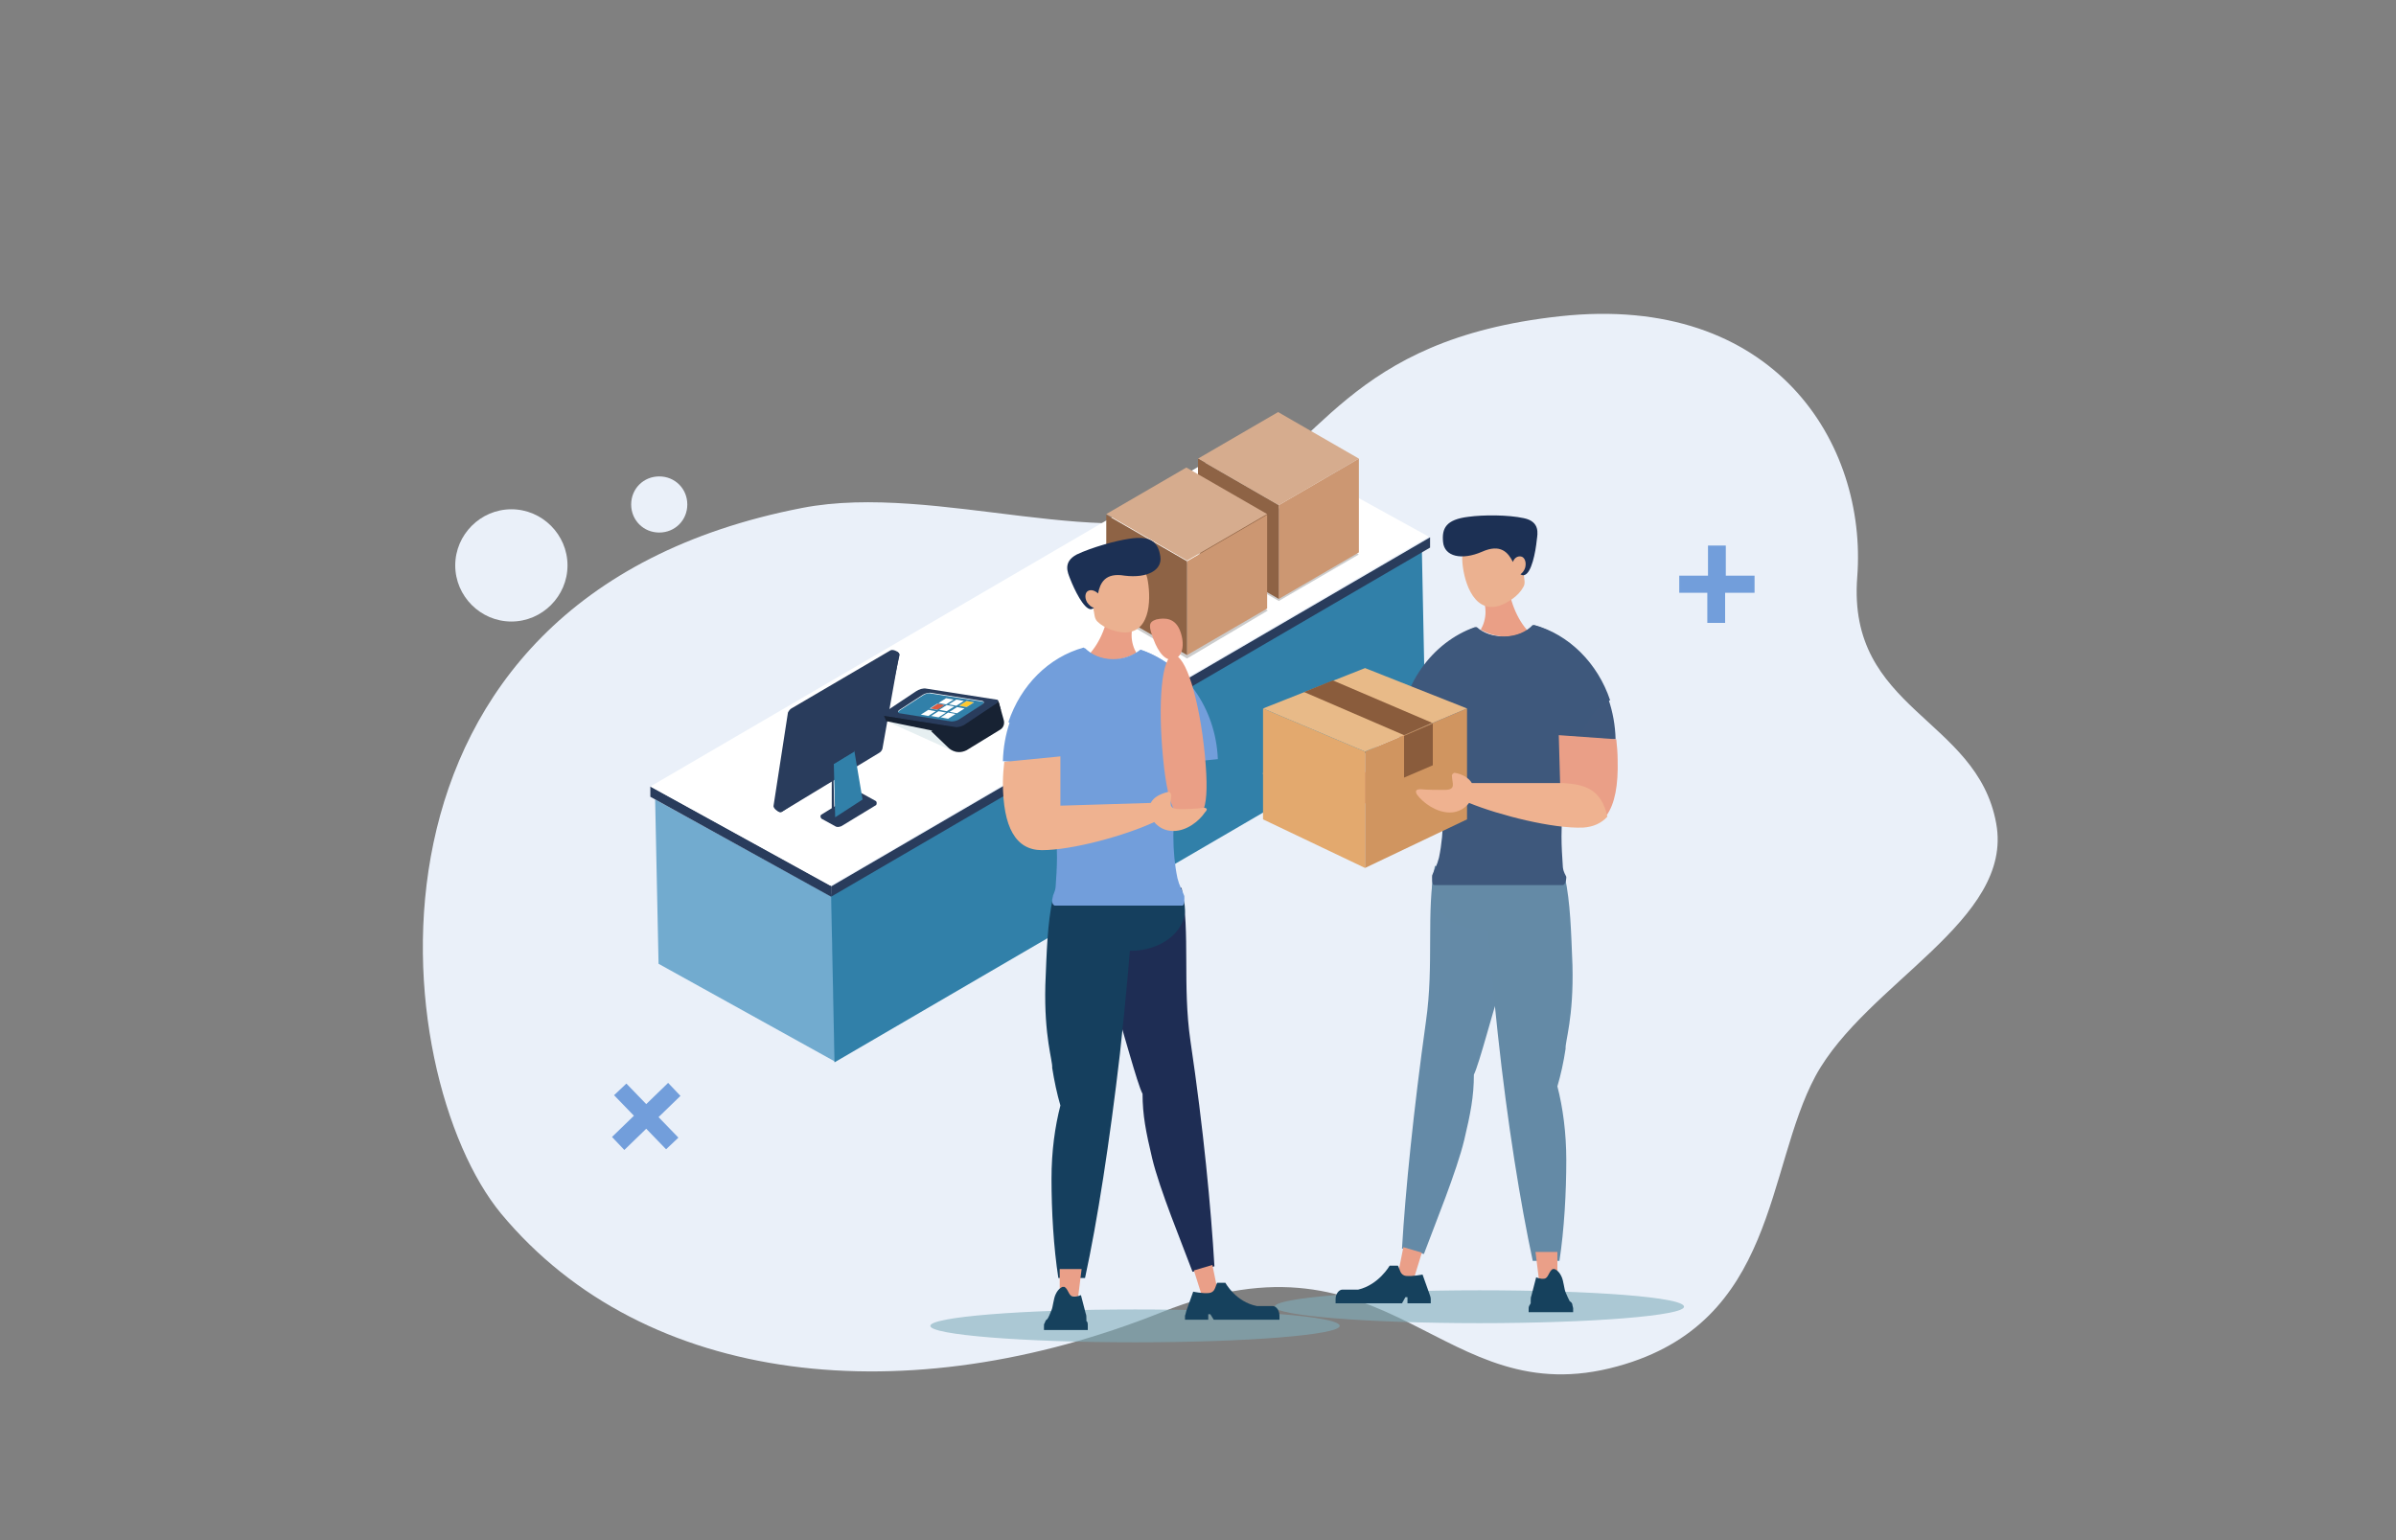 <?xml version="1.0" encoding="utf-8"?>
<!-- Generator: Adobe Illustrator 26.5.0, SVG Export Plug-In . SVG Version: 6.00 Build 0)  -->
<svg version="1.1" id="Ebene_1" xmlns="http://www.w3.org/2000/svg" xmlns:xlink="http://www.w3.org/1999/xlink" x="0px" y="0px"
	 viewBox="0 0 350 225" style="enable-background:new 0 0 350 225;" xml:space="preserve">
<rect x="0" y="0" width="350" height="225" fill="#808080" stroke="none"/>
<style type="text/css">
	.st0{fill:#EAF0F9;}
	.st1{fill:#72ABCF;}
	.st2{fill:#3180A9;}
	.st3{fill:#293C5C;}
	.st4{fill:#FFFFFF;}
	.st5{opacity:0.1;}
	.st6{fill:#00586C;}
	.st7{fill:#172233;}
	.st8{fill:#DA5B41;}
	.st9{fill:#FEC82F;}
	.st10{clip-path:url(#SVGID_00000068657049327469648180000013695259561139236012_);}
	.st11{fill:#D6AC8E;}
	.st12{opacity:0.2;}
	.st13{fill:#CC9772;}
	.st14{fill:#8E6345;}
	.st15{opacity:0.6;fill:#81AEBB;enable-background:new    ;}
	.st16{fill:#648AA7;}
	.st17{fill:#648AA6;}
	.st18{fill:#EA9F88;}
	.st19{fill:#16415D;}
	.st20{fill:#EA9F86;}
	.st21{fill:#EBB190;}
	.st22{fill:#1C3054;}
	.st23{fill:#3F587C;}
	.st24{fill:#EA9F87;}
	.st25{fill:#EFB290;}
	.st26{fill:#3E587C;}
	.st27{fill:#E3A96E;}
	.st28{fill:#D09560;}
	.st29{fill:#E8BA88;}
	.st30{fill:#8A5C3C;}
	.st31{fill:#729EDB;}
	.st32{fill:#1E2D54;}
	.st33{fill:#153F5E;}
</style>
<g>
	<path class="st0" d="M73.2,177.3c-16.7-20.2-24.3-89.9,44-103.1c19.6-3.8,45.8,7.2,60.8-0.6c15-7.8,18.6-24,49.9-27.4
		c31.3-3.4,44.9,18.6,43.4,38.1c-1.5,19.5,17.5,20.5,20.3,36c2.6,14.2-19,23.3-26.4,36.9c-7.3,13.6-5.6,36-28.9,42.4
		c-26,7.2-32.8-21.4-66.6-7.9C132.7,206.5,94.3,202.7,73.2,177.3L73.2,177.3z"/>
	<path class="st1" d="M95.7,116.8l0.5,24l25.8,14.3l-0.5-24.1L95.7,116.8z"/>
	<path class="st2" d="M121.4,130.6l0.5,24.6l86.3-50.3l-0.5-24.6L121.4,130.6z"/>
	<path class="st3" d="M95,114.9v1.5l26.4,14.6l0-1.6L95,114.9z"/>
	<path class="st3" d="M121.4,129.5l0,1.5l87.5-51l0-1.5L121.4,129.5z"/>
	<path class="st4" d="M95,114.9l26.3,14.5l87.4-51l-26.3-14.5L95,114.9z"/>
	<path class="st3" d="M127.9,117l-2-1.1c-0.3-0.2-0.6-0.1-0.9,0L120,119c-0.2,0.1-0.2,0.4,0,0.6l2,1.1c0.3,0.2,0.6,0.1,0.9,0
		l5.1-3.1C128.1,117.4,128.1,117.1,127.9,117L127.9,117z"/>
	<path class="st3" d="M130.1,95l-14.5,8.5c-0.2,0.1-0.4,0.4-0.5,0.6l-2.1,13.6c-0.1,0.4,0.8,1.1,1.2,0.9l13.8-9
		c0.2-0.1,0.4-0.3,0.5-0.6l2.9-13.3C131.5,95.3,130.5,94.8,130.1,95L130.1,95z"/>
	<path class="st3" d="M130.6,95.3l-14.5,8.5c-0.2,0.1-0.4,0.4-0.5,0.6l-2.1,13.6c-0.1,0.4,0.3,0.8,0.7,0.6l14.2-8.6
		c0.2-0.1,0.4-0.3,0.5-0.6l2.4-13.5C131.5,95.4,131,95,130.6,95.3L130.6,95.3z"/>
	<path class="st2" d="M121.8,111.6l0.2,7.8l4-2.6l-1.2-7.1L121.8,111.6z"/>
	<path class="st3" d="M121.5,110.7l0.3,0.9l3-1.8l-0.7-0.6L121.5,110.7z"/>
	<path class="st3" d="M121.5,110.7l-0.1,0.4l0.1,0.5l0,7.5l0.4,0.4l-0.2-7.9L121.5,110.7z"/>
	<path class="st3" d="M117.3,105.6l12.7-7.7l0.1-0.3l-12.7,7.7L117.3,105.6z"/>
	<g class="st5">
		<path class="st6" d="M129.4,105.3l10.2,4.6l4.7-3.6l-9.7-2.9L129.4,105.3z"/>
	</g>
	<path class="st7" d="M145.9,102.6l-9.9,4.2l2.5,2.4c0,0,1.1,1.2,2.7,0.4l4.9-3c0.5-0.3,0.7-0.9,0.5-1.5L145.9,102.6L145.9,102.6z"
		/>
	<path class="st4" d="M137.2,102.7l1.1,0.2l1.1-0.7l-1.1-0.2L137.2,102.7z"/>
	<path class="st8" d="M135.9,103.5l1.1,0.2l1.1-0.7l-1.1-0.2L135.9,103.5z"/>
	<path class="st4" d="M138.7,102.9l1.1,0.2l1-0.7l-1.1-0.2L138.7,102.9z"/>
	<path class="st4" d="M134.6,104.4l1.1,0.2l1.1-0.7l-1.1-0.2L134.6,104.4z"/>
	<path class="st4" d="M137.3,103.8l1.1,0.2l1.1-0.7l-1.1-0.2L137.3,103.8z"/>
	<path class="st9" d="M140.1,103.1l1.1,0.2l1.1-0.7l-1.1-0.2L140.1,103.1z"/>
	<path class="st4" d="M136,104.6l1.1,0.2l1.1-0.7l-1.1-0.2L136,104.6z"/>
	<path class="st4" d="M138.8,104l1.1,0.2l1.1-0.7l-1.1-0.2L138.8,104z"/>
	<path class="st4" d="M137.5,104.9l1.1,0.2l1.1-0.7l-1.1-0.2L137.5,104.9z"/>
	<path class="st2" d="M143.5,102.5l-7.6-1.2c-0.3-0.1-0.8,0.1-1.1,0.3l-3.4,2.2c-0.3,0.2-0.3,0.4,0,0.5l7.6,1.2
		c0.3,0.1,0.8-0.1,1.1-0.3l3.4-2.2C143.8,102.7,143.8,102.5,143.5,102.5z M140.8,102.4l-1.1,0.7l-1.1-0.2l1.1-0.7L140.8,102.4z
		 M139.4,103.2l-1.1,0.7l-1.1-0.2l1.1-0.7L139.4,103.2z M138.2,102l1.1,0.2l-1.1,0.7l-1.1-0.2L138.2,102z M136.9,102.8l1.1,0.2
		l-1.1,0.7l-1.1-0.2L136.9,102.8z M134.5,104.4l1.1-0.7l1.1,0.2l-1.1,0.7L134.5,104.4z M136,104.6l1.1-0.7l1.1,0.2l-1.1,0.7
		L136,104.6z M138.5,105l-1.1-0.2l1.1-0.7l1.1,0.2L138.5,105z M139.8,104.2l-1.1-0.2l1.1-0.7l1.1,0.2L139.8,104.2z M141.2,103.3
		l-1.1-0.2l1.1-0.7l1.1,0.2L141.2,103.3z"/>
	<path class="st7" d="M145.8,102.3c0,0.1-0.1,0.3-0.3,0.4l-4.5,3c-0.4,0.3-1.1,0.4-1.5,0.4l-10.2-1.6c-0.2,0-0.3-0.1-0.3-0.2
		l0.4,0.9c0,0.1,0.1,0.2,0.3,0.2l10.2,2.1c0.4,0.1,1.1-0.1,1.5-0.4l4.5-3c0.2-0.2,0.3-0.3,0.3-0.4L145.8,102.3L145.8,102.3z"/>
	<path class="st3" d="M145.5,102.2l-10.2-1.6c-0.4-0.1-1.1,0.1-1.5,0.4l-4.5,3c-0.4,0.3-0.4,0.6,0,0.6l10.2,1.6
		c0.4,0.1,1.1-0.1,1.5-0.4l4.5-3C145.9,102.5,145.9,102.2,145.5,102.2L145.5,102.2z M143.5,102.9l-3.4,2.2c-0.3,0.2-0.8,0.3-1.1,0.3
		l-7.6-1.2c-0.3-0.1-0.3-0.3,0-0.5l3.4-2.2c0.3-0.2,0.8-0.3,1.1-0.3l7.6,1.2C143.8,102.5,143.8,102.7,143.5,102.9z"/>
	<g>
		<defs>
			<rect id="SVGID_1_" x="161.5" y="60.1" width="37" height="36.1"/>
		</defs>
		<clipPath id="SVGID_00000048499313250724757690000000052754207234749093_">
			<use xlink:href="#SVGID_1_"  style="overflow:visible;"/>
		</clipPath>
		<g style="clip-path:url(#SVGID_00000048499313250724757690000000052754207234749093_);">
			<path class="st11" d="M175,67l11.8,6.8l11.7-6.8l-11.8-6.8L175,67z"/>
			<g class="st12">
				<path d="M175,81l11.8,6.8l11.7-6.8l-11.8-6.8L175,81z"/>
			</g>
			<path class="st13" d="M186.8,87.5l11.7-6.8l0-13.7l-11.7,6.8L186.8,87.5z"/>
			<path class="st14" d="M175,80.7l11.8,6.8l0-13.7L175,67L175,80.7z"/>
			<path class="st11" d="M161.6,75.1l11.8,6.8l11.7-6.8l-11.8-6.8L161.6,75.1z"/>
			<g class="st12">
				<path d="M161.5,89.2l11.9,7l11.8-7l-11.9-7L161.5,89.2z"/>
			</g>
			<path class="st13" d="M173.4,95.7l11.7-6.8l0-13.7l-11.7,6.8L173.4,95.7z"/>
			<path class="st14" d="M161.6,88.9l11.8,6.8l0-13.7l-11.8-6.8L161.6,88.9z"/>
		</g>
	</g>
	<path class="st0" d="M96.3,77.8c2.3,0,4.1-1.8,4.1-4.1c0-2.3-1.8-4.1-4.1-4.1s-4.1,1.8-4.1,4.1C92.2,76,94,77.8,96.3,77.8z"/>
	<path class="st15" d="M216.1,193.3c16.5,0,29.9-1.1,29.9-2.4c0-1.4-13.4-2.4-29.9-2.4c-16.5,0-29.9,1.1-29.9,2.4
		C186.2,192.2,199.6,193.3,216.1,193.3z"/>
	<path class="st16" d="M221.6,128.9c-0.2,3.8,0,4.9-1.1,9.7c-1.6,7.5-1.4,5.7-1.6,6.8c-0.7,1.8-2.8,10-3.6,11.6
		c0,3.2-0.5,5.7-1.4,9.5c-1.1,4.6-4.3,12.4-5.9,16.7l-3.2-0.8c0.5-8.5,1.7-20.3,3.5-33.2c1.2-8.3,0-15.9,1.3-22.7L221.6,128.9
		L221.6,128.9z"/>
	<path class="st17" d="M228.6,128.1c0.8,3.8,0.9,7.9,1.1,12.9c0.2,7.7-1.1,11.2-1,12.2c-0.3,2-0.7,3.8-1.2,5.5
		c0.8,3.1,1.3,6.8,1.3,10.8c0,4.7-0.3,10.1-1,14.7h-3.9c-1.8-8.4-3.7-20.1-5.1-33.1c-0.9-8.3-1.6-16.1-2-23L228.6,128.1L228.6,128.1
		z"/>
	<path class="st17" d="M217.1,135.9c-4.4,0-7.9-2.7-7.9-6.1c0-3.4,3.6-6.1,7.9-6.1c4.4,0,7.9,2.7,7.9,6.1
		C225,133.2,221.5,135.9,217.1,135.9z"/>
	<path class="st18" d="M224.8,186.9h2.7v-4h-3.2L224.8,186.9z"/>
	<path class="st19" d="M223.6,190.4v-0.3c0-0.3,0-0.6,0.1-0.8l0.7-2.7c0,0,0.6,0.3,1.2,0.2c0.6-0.1,0.6-1,1.2-1.4h0.3
		c0,0,0.6,0.2,1,1.1c0.3,0.6,0.4,1.9,0.6,2.3c0.2,0.5,0.4,0.9,0.6,1.3c0.2,0.1,0.4,0.3,0.4,0.6c0.2,0,0.3,0,0,0
		c0,0.1,0.1,0.3,0.1,0.4v0.6h-6.5v-0.6C223.3,190.9,223.4,190.7,223.6,190.4L223.6,190.4z M225.9,189.9h0.2H225.9L225.9,189.9z"/>
	<path class="st18" d="M204.2,186.2l2.3,0.7l1.2-3.9l-2.7-0.8L204.2,186.2z"/>
	<path class="st19" d="M208.8,189l-1-2.8c0,0-1.5,0.3-2.4,0.2c-0.9-0.1-0.9-1-1.2-1.5H203c0,0-1.6,2.8-4.6,3.5h-2.3
		c-0.5,0-1,0.6-1,1.4v0.6h9.7l0.5-0.9h0.3v0.9h3.4v-0.6C209,189.5,208.9,189.3,208.8,189L208.8,189z"/>
	<path class="st20" d="M223.3,92.3c-1,0.5-2.1,0.7-3.3,0.7c-1.4,0-2.6-0.4-3.7-1c0.4-0.7,0.7-1.6,0.7-2.6c0-1.4-0.5-2.6-1.2-3.3
		v-1.7h4.4C220.4,87.6,221.6,90.5,223.3,92.3L223.3,92.3z"/>
	<path class="st21" d="M213.6,81.8c-0.2-2.5,2.6-2.8,4.6-3c1.3-0.1,2.5,0,3.3,1.3c0.2-0.3,0.7,0.2,1,0.2c0.7,0,1.1,0.2,1.2,1.2
		c0,1-0.3,2.3-1,2.3c0,0-0.1,0-0.1,0c0,0.8,0.3,1.4-0.1,2c-0.7,1.3-2.3,2.3-3.5,2.7C215,89.7,213.7,84.3,213.6,81.8L213.6,81.8z"/>
	<path class="st22" d="M210.8,79.2c-0.2-2,0.4-3.3,3.7-3.7c2.2-0.3,5.8-0.3,8.1,0.2c2.4,0.5,2,2.3,1.9,3.1c-0.2,2-0.8,4.9-1.8,5.2
		c-0.2,0.1-0.4,0-0.6-0.1c0.3-0.2,0.6-0.6,0.7-1c0.2-0.8-0.1-1.5-0.6-1.6c-0.5-0.1-1,0.2-1.2,0.8c-0.7-1.4-1.8-2.7-4.5-1.5
		C213.5,81.9,211,81.3,210.8,79.2L210.8,79.2z"/>
	<path class="st23" d="M221.6,108.6c-6.2,0-12-0.3-17.3-0.9c0.3-7.6,4.9-13.9,11.2-16.1c1,0.9,2.4,1.4,4.1,1.4
		c1.8,0,3.4-0.7,4.3-1.7c6.8,1.8,11.9,8.6,12.1,16.7C231.4,108.4,226.6,108.6,221.6,108.6L221.6,108.6z"/>
	<path class="st24" d="M204.6,107.3l-0.3,5.9c3.2,0.8,5.3,2.1,6,4.2c1.2-1.3,1.9-3.6,2.1-6.7c0-0.7,0.1-1.8,0-2.5L204.6,107.3
		L204.6,107.3z"/>
	<path class="st25" d="M210.2,117.6c-0.6-3.5-2.8-4.1-5.6-4.5l-12.4-0.7c-0.3-0.6-1.2-1.1-2.2-1.4c-0.2,0-0.4,0.2-0.5,0.4
		c0,0.9,0.5,1.7-1.2,1.6c-0.8,0-2.4-0.1-3.2-0.3c-0.2,0-0.9,0-0.5,0.6c0.7,1,2.4,2.3,4.2,2.4c1.2,0,2.1-0.4,2.7-1
		c4,1.8,11.2,3.8,15.3,3.9C208.2,118.8,209.3,118.4,210.2,117.6L210.2,117.6z"/>
	<path class="st15" d="M165.8,196.1c16.5,0,29.9-1.1,29.9-2.4c0-1.4-13.4-2.4-29.9-2.4c-16.5,0-29.9,1.1-29.9,2.4
		C135.9,195,149.3,196.1,165.8,196.1z"/>
	<path class="st26" d="M228.3,129.3c-0.2,0-18.4,0-18.8,0s-0.3-1.2-0.3-1.4c0.4-1.1,0.7-1.4,1-2.6c0.4-1.9,0.6-4,0.6-6.3
		c0-7.1-2.1-13.8-4.9-17.7c1.9-4.6,5.4-8.2,9.8-9.7c1,0.9,2.4,1.4,4.1,1.4c1.8,0,3.4-0.7,4.3-1.7c5.1,1.4,9.3,5.6,11.1,11
		c-4.1,1.8-7.1,10-7.1,19.9c0,1.5,0.1,3,0.2,4.5c0.1,0.8,0.4,1.1,0.5,1.4C228.8,128.9,228.5,129.3,228.3,129.3L228.3,129.3z"/>
	<path class="st24" d="M227.7,107.4l0.2,7.1c3.5,0.7,5.8,2.2,6.8,4.6c1.2-1.7,1.7-4.4,1.6-8.1c0-0.9-0.1-2.2-0.2-3L227.7,107.4
		L227.7,107.4z"/>
	<path class="st27" d="M199.4,126.8l-14.9-7.1v-16.2l14.9,6.3V126.8z"/>
	<path class="st28" d="M199.4,126.8l14.9-7.1v-16.2l-14.9,6.3V126.8z"/>
	<path class="st29" d="M214.3,103.5l-14.9-5.9l-14.9,5.9l14.9,6.3L214.3,103.5z"/>
	<path class="st30" d="M194.7,99.4l-4.2,1.7l14.6,6.3l4.1-1.8L194.7,99.4z"/>
	<path class="st30" d="M209.3,105.7l-4.2,1.8v6.1l4.2-1.8V105.7z"/>
	<path class="st25" d="M234.8,119.3c-0.9-4.1-3.4-4.7-6.4-4.9H215c-0.4-0.7-1.3-1.3-2.5-1.5c-0.2,0-0.5,0.3-0.4,0.5c0,1,0.7,2-1.1,2
		c-0.9,0-2.5,0-3.5-0.1c-0.2,0-1,0-0.5,0.8c0.9,1.2,2.8,2.6,4.8,2.6c1.2,0,2.2-0.6,2.8-1.4c4.4,1.8,12.3,3.8,16.7,3.6
		C232.7,120.8,233.9,120.3,234.8,119.3L234.8,119.3z"/>
	<path class="st0" d="M74.7,90.8c4.5,0,8.2-3.7,8.2-8.2s-3.7-8.2-8.2-8.2c-4.5,0-8.2,3.7-8.2,8.2S70.2,90.8,74.7,90.8z"/>
	<path class="st31" d="M249.5,86.6h-4.2v-2.5h4.2v-4.4h2.6v4.4h4.2v2.5H252v4.4h-2.6V86.6z"/>
	<path class="st31" d="M92.6,163l-2.9-3l1.8-1.7l2.9,3l3.2-3.1l1.8,1.9l-3.2,3.1l2.9,3l-1.8,1.7l-2.9-3l-3.2,3.1l-1.8-1.9L92.6,163z
		"/>
	<path class="st32" d="M160.6,132c0.2,3.8,0,4.9,1.1,9.7c1.6,7.4,1.4,5.7,1.6,6.7c0.7,1.8,2.8,9.9,3.6,11.4c0,3.1,0.5,5.6,1.4,9.4
		c1.1,4.6,4.3,12.3,5.9,16.6l3.2-0.8c-0.5-8.5-1.6-20.1-3.5-32.9c-1.2-8.2,0-15.8-1.3-22.4L160.6,132L160.6,132z"/>
	<path class="st33" d="M153.8,131.2c-0.8,3.7-0.9,7.8-1.1,12.7c-0.2,7.6,1.1,11.1,1,12.1c0.3,1.9,0.7,3.8,1.2,5.5
		c-0.8,3.1-1.3,6.7-1.3,10.7c0,4.7,0.3,10,1,14.5h3.9c1.8-8.3,3.6-19.9,5.1-32.8c0.9-8.2,1.6-16,2-22.7H153.8L153.8,131.2z"/>
	<path class="st33" d="M165.2,138.9c-4.3,0-7.9-2.7-7.9-6s3.5-6,7.9-6s7.9,2.7,7.9,6S169.5,138.9,165.2,138.9z"/>
	<path class="st18" d="M157.5,189.4h-2.7v-4h3.2L157.5,189.4z"/>
	<path class="st19" d="M158.9,193.7v0.6h-6.4v-0.6c0-0.2,0-0.3,0.1-0.4c-0.3,0-0.2,0,0,0c0.1-0.3,0.2-0.5,0.4-0.6
		c0.2-0.3,0.4-0.8,0.6-1.3c0.2-0.4,0.3-1.7,0.6-2.3c0.4-0.9,1-1.1,1-1.1h0.3c0.6,0.4,0.6,1.3,1.2,1.4c0.6,0.1,1.2-0.2,1.2-0.2
		l0.7,2.7c0.1,0.2,0.1,0.5,0.1,0.8v0.3C158.9,193.1,158.9,193.4,158.9,193.7L158.9,193.7z M156.2,192.4l0.2,0L156.2,192.4
		L156.2,192.4z"/>
	<path class="st18" d="M177.9,188.7l-2.3,0.7l-1.2-3.8l2.7-0.8L177.9,188.7z"/>
	<path class="st19" d="M173.3,191.5l1-2.8c0,0,1.4,0.3,2.3,0.2c0.9-0.1,0.9-0.9,1.2-1.5h1.2c0,0,1.5,2.8,4.6,3.4h2.3
		c0.5,0,1,0.6,1,1.4v0.6h-9.6l-0.5-0.8h-0.3v0.8h-3.4v-0.6C173.2,192,173.2,191.8,173.3,191.5L173.3,191.5z"/>
	<path class="st20" d="M159,95.7c1,0.5,2.1,0.7,3.3,0.7c1.3,0,2.6-0.4,3.7-1c-0.4-0.7-0.7-1.6-0.7-2.6c0-1.4,0.5-2.6,1.2-3.3v-1.7
		h-4.4C161.9,91.1,160.7,93.9,159,95.7L159,95.7z"/>
	<path class="st21" d="M167.6,84.5c-0.5-2.5-3.2-2-5.1-1.6c-1.3,0.3-2.4,0.7-2.8,2.1c-0.3-0.2-0.6,0.4-0.9,0.5
		c-0.7,0.2-1,0.5-0.8,1.4c0.2,0.9,0.9,2.1,1.6,2c0,0,0.1,0,0.1,0c0.2,0.7,0.1,1.4,0.6,1.9c1,1,2.8,1.6,4.1,1.6
		C168.3,92.3,168.1,86.9,167.6,84.5L167.6,84.5z"/>
	<path class="st22" d="M169.5,81.3c-0.3-2-1.3-3.1-4.5-2.6c-2.1,0.3-5.6,1.3-7.7,2.3c-2.1,1.1-1.3,2.7-1,3.5c0.7,1.8,2,4.4,3,4.5
		c0.2,0,0.4-0.1,0.5-0.2c-0.4-0.1-0.7-0.4-1-0.8c-0.4-0.7-0.3-1.5,0.2-1.7c0.4-0.2,1,0,1.4,0.4c0.3-1.5,1-3.1,3.9-2.6
		C167.6,84.5,169.8,83.3,169.5,81.3L169.5,81.3z"/>
	<path class="st31" d="M160.7,111.8c6.1,0,11.9-0.3,17.2-0.9c-0.3-7.5-4.9-13.8-11.1-15.9c-1,0.8-2.4,1.4-4,1.4
		c-1.8,0-3.3-0.7-4.3-1.7c-6.8,1.8-11.8,8.5-12,16.5C150.9,111.6,155.7,111.8,160.7,111.8L160.7,111.8z"/>
	<path class="st31" d="M154.1,132.3c0.2,0,18.2,0,18.6,0c0.4,0,0.3-1.2,0.3-1.4c-0.4-1.1-0.7-1.4-1-2.6c-0.4-1.9-0.6-4-0.6-6.2
		c0-7,2.1-13.7,4.9-17.6c-1.8-4.6-5.4-8.1-9.7-9.6c-1,0.8-2.4,1.4-4,1.4c-1.8,0-3.3-0.7-4.3-1.7c-5.1,1.4-9.2,5.5-11,10.9
		c4,1.8,7.1,9.9,7.1,19.7c0,1.5-0.1,3-0.2,4.4c-0.1,0.8-0.4,1.1-0.4,1.4C153.5,131.9,153.9,132.3,154.1,132.3L154.1,132.3z"/>
	<path class="st20" d="M176,110.3c0.8,8.2-0.4,9.3-2.1,9.4c-1.7,0.2-3.2-0.7-4-8.9c-0.8-8.2-0.2-14.9,1.5-15.1
		C173.2,95.6,175.2,102.1,176,110.3L176,110.3z"/>
	<path class="st20" d="M172.4,92.2c0.7,1.9,0.4,3.7-0.9,4.1c-1.2,0.4-2.3-1-3-2.9c-0.7-1.9-0.8-2.5,0.4-2.9
		C170.2,90.2,171.7,90.3,172.4,92.2L172.4,92.2z"/>
	<path class="st25" d="M175.7,118c-0.9,0.2-2.6,0.2-3.4,0.2c-1.8,0-1.2-1-1.2-2c0-0.2-0.2-0.6-0.5-0.5c-1.2,0.3-2.1,0.8-2.5,1.6
		l-13.2,0.4v-7.2l-8.2,0.8c-0.1,0.8-0.2,2.1-0.2,3c0,6.6,1.9,9.9,5.7,9.9c4.4,0,12.1-2.1,16.4-4.1c0.6,0.7,1.5,1.3,2.8,1.3
		c2,0,3.8-1.5,4.6-2.7C176.7,118,175.9,118,175.7,118L175.7,118z"/>
</g>
</svg>
